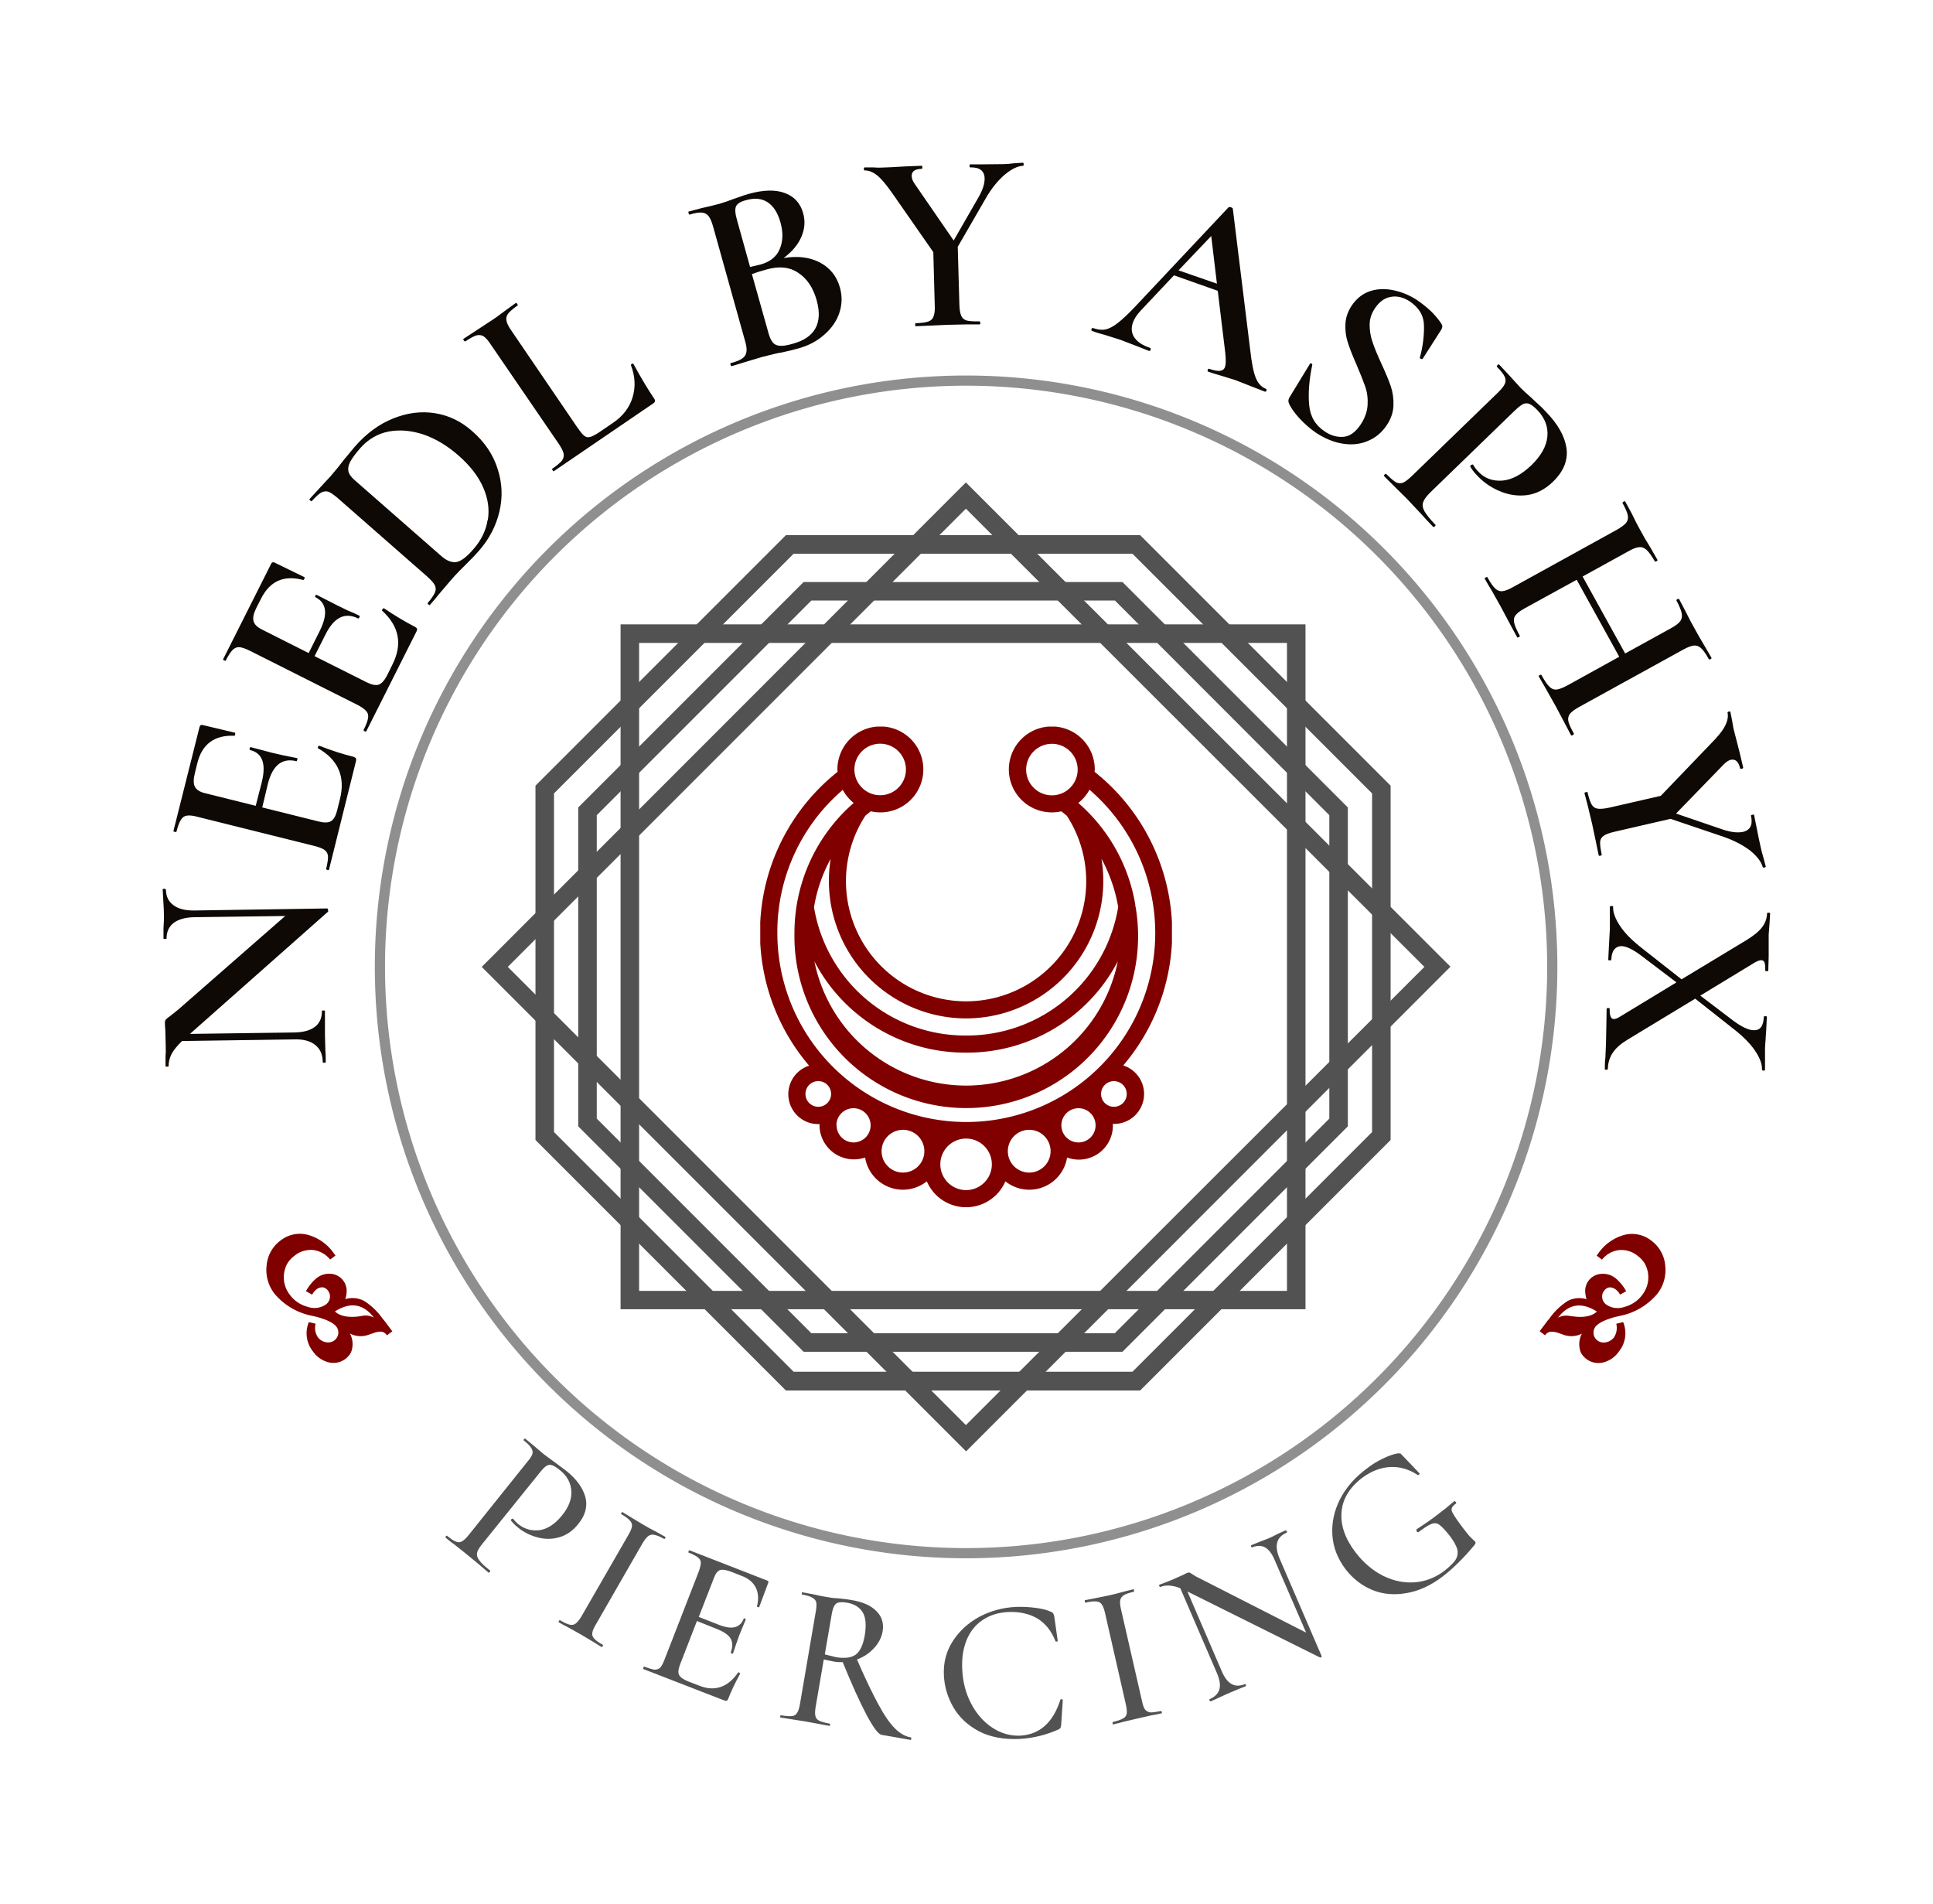 <?xml version="1.0" encoding="UTF-8"?>
<svg data-bbox="0.799 0.799 7.895 7.745" viewBox="0 0 9.494 9.349" xmlns="http://www.w3.org/2000/svg" data-type="color">
    <g>
        <path fill="#0e0904" d="M.807 4.365q.008 0 .008.003 0 .05.037.077.036.027.103.026l.651-.01q.004 0 .005.006.002.007 0 .01l-.678.6.513-.007q.066-.001.101-.028t.034-.078q0-.002.008-.002.007 0 .007.002v.118l.002.075q.002.02.002.058 0 .003-.007.004-.008 0-.008-.004 0-.054-.036-.083-.036-.03-.103-.028l-.552.008q-.037.036-.052.065-.014.028-.014.059 0 .002-.007.002-.008 0-.008-.002v-.05q.002-.017.001-.047l-.002-.08Q.81 5.042.81 5.021q0-.01.005-.015Q.82 5 .835 4.99l.04-.032.526-.46-.446.006q-.066.001-.102.028-.035.027-.035.077 0 .002-.007.002-.008 0-.008-.002v-.052q.003-.04.002-.067 0-.025-.003-.068l-.003-.055q0-.003.008-.003Zm.753-.695.004-.006.004-.002q.09.035.167.054.01.003.013.008.003.004 0 .015l-.132.531q0 .004-.008.002-.007-.002-.006-.006.01-.041.009-.062-.002-.02-.018-.031t-.053-.02l-.566-.141q-.036-.01-.055-.007-.019.002-.03.02-.012.018-.022.058-.001.004-.008.002Q.85 4.083.852 4.08l.128-.51q.003-.012.014-.01l.16.038q.002 0 .001.007 0 .007-.004.008-.147-.006-.182.135l-.012.049q-.011.044 0 .066.012.023.05.032l.249.062.03-.117q.033-.135-.058-.157-.003-.001-.002-.008.002-.007.006-.006l.106.028.057.013.065.013q.002.001 0 .008-.002.008-.004.007-.105-.026-.14.11l-.028.117.277.069q.04.01.06-.001.02-.012.03-.05l.015-.06q.04-.164-.107-.248-.003 0-.002-.006Zm.317-.676q.002-.004.005-.006t.004-.001q.08.054.15.09.01.005.012.01t-.003.015l-.246.489q-.002.003-.008 0-.007-.004-.005-.007.019-.038.022-.059.003-.02-.01-.034-.013-.015-.047-.032l-.521-.262q-.034-.017-.053-.019-.018-.002-.034.013-.015.015-.034.052-.001.004-.008 0-.007-.003-.005-.006l.236-.469q.005-.01.015-.006l.148.072q.002 0 0 .008-.002.006-.006.006-.142-.038-.207.092l-.023.045q-.02.04-.014.064.006.025.041.042l.23.116.054-.108q.062-.124-.02-.166-.004-.002-.001-.008t.006-.004l.098.05.053.026q.037.015.06.027.002 0-.001.008-.004.006-.006.005-.097-.048-.16.078l-.054.107.255.128q.038.019.06.012.02-.007.04-.043l.027-.055q.076-.15-.05-.265-.002 0 0-.005Zm.413-.224-.034.034q-.02.02-.044.048l-.058.068q-.015.02-.043.051-.001.002-.007-.003T2.1 2.962q.028-.033.036-.052.008-.018 0-.036-.01-.018-.038-.043l-.438-.384q-.029-.025-.046-.032-.018-.006-.037.004-.018.011-.046.042-.001.002-.007-.003t-.004-.007l.045-.049.06-.065q.033-.038.064-.079l.054-.065q.085-.097.188-.138.104-.042.205-.026.102.016.183.088.092.08.125.185.034.104.009.21t-.1.192q-.026.03-.063.066Zm.106-.217q.013-.078-.023-.16t-.122-.157q-.081-.071-.17-.102-.09-.03-.172-.015-.081.016-.139.081-.035.04-.049.066-.014.026-.01.047t.03.044l.427.374q.039.034.073.029.034-.005.084-.063.058-.066.07-.144Zm.443-.45q.019.029.032.038.013.01.03.004.016-.005.046-.025l.063-.043q.074-.05.097-.126.023-.076-.008-.157-.001-.004.004-.007.006-.003.008 0 .057.104.101.169.006.008.005.014 0 .005-.01.012l-.487.332q-.002.002-.006-.005-.004-.006-.002-.007.035-.024.048-.04.012-.017.008-.036-.005-.019-.026-.05l-.33-.482q-.02-.031-.036-.042-.016-.01-.036-.005-.02.006-.055.03-.002 0-.007-.005-.004-.007-.002-.008l.054-.035.076-.05q.032-.02.076-.054l.051-.037q.003-.002.008.005.004.006 0 .008-.033.023-.046.04-.012.017-.007.036.004.019.026.05l.325.477Zm1.188-.814q.075.04.098.122.018.063-.002.124-.02.061-.074.108-.052.047-.128.068-.035.01-.082.02-.016.002-.04.008l-.056.014-.087.026-.062.019q-.004 0-.006-.007t.001-.008q.04-.01.057-.023.017-.012.02-.031.004-.02-.007-.056l-.157-.562q-.01-.035-.022-.05-.013-.016-.034-.017-.02-.002-.06.01-.002 0-.004-.007-.002-.008 0-.008l.064-.017q.054-.012.087-.021.034-.01.07-.024l.032-.011q.018-.007.043-.014.108-.03.177-.004.07.026.09.1.016.057-.009.115t-.087.104q.103-.017.178.022Zm-.412-.276q-.009.02.005.068l.064.23.051-.012q.072-.02.095-.077.024-.057.003-.131-.02-.07-.063-.098-.043-.028-.106-.01-.039.01-.049.03Zm.396.461q-.026-.092-.09-.134-.063-.043-.155-.017-.044.012-.073.023l.083.295q.008.027.02.041.011.014.034.016.023.002.064-.01.164-.045.117-.214ZM5.028.807q0 .007-.003.007-.041.002-.093.046-.051.045-.091.115l-.137.237.008.282q.001.039.009.056.007.018.027.024.02.005.063.004.003 0 .004.008 0 .007-.004.007h-.064l-.092.002-.09.004-.068.003q-.002 0-.002-.007 0-.008.002-.008.043-.001.062-.008.02-.007.026-.025.008-.019.006-.057l-.007-.259-.2-.287q-.045-.065-.076-.09-.032-.025-.061-.024-.004 0-.004-.008 0-.007.004-.007h.041q.028.002.04.001.043-.001.121-.006l.078-.003q.003 0 .003.007 0 .008-.002.008-.052.001-.05.036 0 .018.016.04l.19.276.123-.214q.03-.053.029-.092Q4.834.82 4.765.822q-.003 0-.003-.008 0-.007.002-.007h.066l.097-.001q.021 0 .051-.004l.047-.003q.002 0 .003.008ZM6.22 1.918q-.002.007-.008.005l-.072-.028-.071-.028-.071-.022q-.042-.012-.064-.02-.005-.001-.002-.008.002-.008.007-.006.034.012.053.01.019-.002.025-.02.006-.018.001-.068l-.037-.305-.215-.076-.164.174q-.028.03-.038.059-.014.041.008.073.022.032.076.05.006.003.003.01t-.008.005l-.061-.024-.078-.03-.076-.024q-.039-.01-.064-.02-.006-.002-.003-.009.002-.007.008-.005.034.012.06.007.028-.006.061-.032.034-.026.087-.082l.457-.486q.004-.003.012 0 .009.003.009.007l.085.69q.011.1.028.141.017.041.049.053.006.002.003.009Zm-.43-.59.187.065-.028-.234-.16.168Zm.937.267q0 .043.014.084.014.042.043.105.032.069.047.113.015.045.013.095t-.033.096q-.036.054-.092.077-.055.024-.122.014-.066-.01-.132-.053-.044-.03-.083-.072-.039-.043-.052-.075-.005-.013.003-.027l.1-.164v-.001q.003-.004.008-.002.006.003.004.008-.023.11-.015.196.008.085.077.13.045.03.092.026t.085-.062q.03-.046.033-.094.003-.049-.012-.092-.015-.042-.044-.11-.029-.066-.042-.108-.013-.04-.011-.087.002-.047.03-.09.037-.055.093-.073.055-.017.116-.003.061.013.115.049.035.024.067.054.03.03.048.057.007.01.007.016 0 .007-.004.015l-.092.144q-.002.004-.009.001-.007-.002-.005-.007.021-.078.02-.153 0-.075-.07-.122-.048-.031-.094-.022-.045.008-.077.056-.026.039-.026.081Zm.263.871q-.007.02.006.044.014.025.054.067.003.002-.003.008-.005.005-.008.002-.036-.037-.055-.059l-.075-.08-.064-.063-.047-.047q-.003-.002.003-.008.005-.005.008-.002.03.03.047.04.018.009.036.002.017-.008.045-.035l.419-.406q.027-.026.035-.044.008-.017-.001-.036-.009-.019-.038-.048-.002-.003.003-.008.006-.006.008-.003l.045.048.06.066q.02.02.052.048l.03.028q.02.017.044.043.087.09.1.178.012.089-.067.165-.057.055-.125.065-.068.009-.133-.018-.064-.026-.11-.074-.025-.025-.037-.047-.003-.002.002-.007.003-.003.007-.004t.005.002q.01.018.027.035.045.047.116.042.07-.006.143-.076.071-.069.078-.14.007-.072-.05-.131-.021-.022-.037-.029-.015-.007-.032 0-.016.008-.043.034l-.413.4q-.029.029-.035.048Zm.735 1.144q-.007.003-.009 0l-.032-.061-.043-.081-.053-.094-.03-.052q-.002-.003.004-.007.007-.003.009 0 .023.042.039.057.016.016.035.014.019-.002.053-.02l.255-.141-.209-.378-.255.14q-.033.018-.045.034-.012.015-.007.038.005.022.028.064.001.002-.006.006-.006.003-.007.001l-.032-.059-.049-.092-.045-.08q-.013-.02-.034-.058-.001-.002.006-.006.006-.003.007-.001.022.04.038.055.016.016.036.014.02-.002.052-.02l.511-.282q.033-.019.045-.034.012-.015.008-.037-.005-.022-.026-.06-.001-.003.006-.007.006-.003.007-.001l.032.059q.025.052.041.08.021.04.053.091l.033.058q.001.002-.005.006-.007.003-.008.001-.023-.04-.04-.056t-.037-.014q-.02.001-.053.02l-.225.124.209.378.225-.124q.033-.018.045-.034.012-.015.008-.038t-.026-.064q-.002-.003.005-.007.006-.003.008 0l.028.053q.027.055.05.095.016.03.046.08l.035.06q.002.003-.005.007-.007.003-.008 0-.022-.04-.038-.054-.016-.015-.036-.013-.019.002-.052.02l-.51.281q-.034.019-.046.034-.012.016-.008.037.005.021.027.06.001.004-.005.008Zm.941.65q-.007.001-.008-.001-.01-.04-.063-.083-.055-.041-.13-.067l-.26-.088-.274.063q-.039.009-.054.02-.016.01-.018.03-.001.02.008.063 0 .003-.006.005-.008.002-.009-.002l-.013-.063-.019-.09-.021-.088-.017-.065q0-.002.007-.004.008-.002.008 0 .01.042.02.06.01.018.03.021.02.003.057-.005l.253-.058.242-.252q.056-.056.074-.092.018-.036.012-.064-.001-.004.006-.006.008-.001.008.002l.008.041.007.04.03.117.018.076q0 .003-.007.005-.007.001-.008-.001-.011-.05-.046-.043-.017.004-.036.024l-.233.24.234.08q.057.018.095.01.054-.013.039-.08 0-.003.007-.004.007-.002.008 0l.013.064q.01.053.02.096.004.02.013.05l.012.045q0 .002-.007.004Zm-.777.993q-.007 0-.007-.004 0-.036.003-.055l.003-.074.002-.102.001-.064q0-.004.008-.004t.007.004q-.001.05.02.05.012 0 .028-.01l.28-.17-.174-.132q-.06-.045-.096-.046-.022 0-.036.017-.013.017-.014.05 0 .003-.007.003-.008 0-.008-.003l.003-.061.005-.091v-.108q0-.004.008-.004t.008.004q-.002.04.034.094.035.053.11.111l.192.151.318-.192q.054-.033.077-.063.024-.031.025-.069 0-.004.008-.003.008 0 .007.004l-.003.051-.004.052v.108l-.002.07q0 .002-.007.002-.008 0-.008-.003.001-.025-.003-.038-.004-.013-.017-.013-.01 0-.029.01l-.27.164.162.123q.062.046.1.047.048.002.05-.066 0-.003.007-.003.008 0 .008.003l-.003.062-.006.09v.108q0 .005-.007.004-.008 0-.008-.004.002-.041-.035-.095-.037-.054-.113-.112l-.18-.142-.335.203q-.049.03-.07.063-.023.034-.024.079 0 .004-.008.004Z" data-color="1"/>
        <path fill="#525252" d="M2.343 7.627q-.003.017.011.035.014.02.053.05.002.002-.001.007-.004.005-.007.003L2.35 7.68l-.067-.055-.054-.043q-.016-.01-.041-.032-.002 0 .002-.006.004-.004.005-.003.028.023.044.029.016.007.03-.001.014-.008.032-.03l.29-.362q.02-.023.024-.038.004-.014-.006-.029-.009-.015-.037-.037-.002-.001.002-.006t.005-.003l.04.033.052.044.046.034.03.022.036.027q.073.059.092.127.018.068-.035.133-.04.05-.094.065-.053.015-.107 0-.053-.014-.095-.048-.022-.018-.034-.034-.002-.002 0-.006l.006-.003q.003-.002.004 0 .01.013.025.026.046.037.105.03.059-.009.11-.072.05-.061.046-.12-.003-.06-.055-.102-.023-.019-.037-.024-.014-.006-.028.001-.014.008-.033.032l-.287.356q-.02.025-.023.041Zm.566.392q-.002.016.01.028.011.013.042.03.002.002-.001.007t-.005.004l-.042-.026-.062-.037-.061-.034q-.017-.008-.046-.025-.002-.001.001-.006t.005-.004q.031.018.048.022.018.004.03-.006.013-.01.028-.035l.231-.401q.015-.026.017-.041.002-.015-.01-.028-.012-.014-.043-.032-.002 0 .001-.006.003-.005.005-.004l.044.027.06.036q.025.015.064.035l.043.024q.002 0-.001.006-.003.005-.005.004-.03-.017-.048-.02-.018-.004-.03.006-.013.01-.028.035l-.23.4q-.015.025-.017.041Zm.72.193.005.004.001.003q-.035.064-.058.122-.003.008-.007.01t-.013-.001l-.397-.154q-.002-.002 0-.007.002-.006.005-.005.033.013.05.015.017 0 .028-.01.01-.012.021-.04l.168-.432q.01-.028.01-.043 0-.015-.014-.026-.013-.011-.046-.024-.002 0 0-.007.002-.005.005-.004l.38.148q.01.003.006.012l-.044.118q0 .003-.006.001-.005-.001-.005-.004.013-.054-.006-.092-.02-.039-.068-.057l-.048-.019q-.04-.016-.06-.01-.018.007-.03.04l-.074.19.102.04q.048.018.076.01.03-.008.043-.042 0-.002.005 0t.005.004l-.032.078-.015.042-.016.048h-.007q-.005-.003-.004-.005.015-.04 0-.068Q3.573 8.02 3.523 8l-.1-.04-.083.214q-.013.034-.005.05.008.018.046.033l.06.023q.054.02.101.003.047-.017.083-.07 0-.002.004 0Zm.847.326q-.001.006-.003.006l-.143-.025q-.024-.004-.075-.1-.05-.095-.116-.257-.024.001-.045-.003l-.048-.01-.04.233q-.005.03-.001.045.003.015.019.023.015.007.05.014.004 0 .003.006t-.004.005l-.048-.009-.071-.013-.07-.011-.05-.008q-.003 0-.002-.006t.004-.005q.036.006.053.004.018-.002.026-.016.009-.013.014-.043l.078-.456q.005-.03.002-.044-.004-.015-.02-.023-.015-.009-.05-.015-.002 0-.001-.006 0-.006.003-.005l.049.009q.043.01.069.014l.033.005.028.002q.033.003.062.008.084.014.123.055.04.04.03.099-.008.046-.043.083-.034.037-.083.055.061.14.105.22.043.08.081.118.038.038.08.045.002 0 0 .006Zm-.368-.4q.063.01.095-.013.032-.024.044-.093.013-.077-.01-.115-.024-.038-.077-.047-.025-.004-.04-.001-.014.002-.022.016-.008.013-.013.042l-.034.197.057.014Zm.975-.243q.05.006.079.02.008.003.01.007.004.005.006.015l.017.12q0 .004-.005.004-.005.001-.006-.002-.03-.076-.09-.112-.061-.035-.144-.031-.073.004-.125.04-.053.036-.078.099-.025.062-.021.142.004.093.044.169.04.076.104.118.064.042.137.039.143-.008.197-.176 0-.003.004-.003l.005.001q.003 0 .003.003l-.008.121q-.001.012-.004.016-.002.004-.01.008-.09.04-.187.046-.12.006-.204-.038-.083-.045-.125-.118-.042-.073-.046-.155-.005-.093.043-.168.048-.075.13-.12.083-.044.178-.049.046-.002.096.004Zm.541.5q.01.012.027.014.017 0 .052-.007.002 0 .003.005.002.006 0 .006-.032.008-.05.01l-.07.016-.068.016-.05.013q-.002 0-.004-.006l.001-.006q.035-.008.05-.017.016-.008.019-.024.002-.015-.004-.044l-.103-.452q-.007-.03-.016-.041-.009-.013-.027-.014-.018-.002-.053.006-.002 0-.003-.005v-.007l.052-.01.068-.014q.029-.006.071-.018l.048-.012q.002 0 .003.006v.006q-.035.008-.05.017-.015.01-.018.025-.003.016.004.045l.103.45q.006.029.015.042Zm.696-.876q.002.006 0 .007-.076.032-.035.128l.207.48-.003.004q-.004.002-.006.001l-.651-.324.168.39q.021.05.05.065.027.015.064 0 .003-.002.005.003.002.006 0 .007l-.038.015-.047.02-.049.022q-.013.007-.04.018-.002 0-.004-.005-.003-.005 0-.006.039-.017.048-.048.009-.031-.012-.08l-.18-.417q-.058-.023-.098-.006-.002.002-.005-.004-.002-.005 0-.007l.037-.014.032-.013.047-.021.02-.01q.008-.003.013-.002l.016.01q.014.01.036.02l.52.265-.153-.353q-.02-.049-.048-.065t-.065 0q-.001.001-.004-.004-.002-.006 0-.007l.037-.015.047-.018q.017-.007.047-.023l.038-.017q.003-.001.006.004Zm.588.304q-.09.016-.167-.015-.078-.032-.132-.102-.059-.078-.065-.167-.006-.09.037-.176.044-.086.13-.15.038-.03.08-.05.041-.02.073-.026h.014l.01.01.084.088q.002.003-.002.006-.004.004-.007.002-.065-.043-.136-.039-.071.004-.138.054-.093.072-.1.168-.008.096.068.196.06.078.136.116.077.038.156.032.079-.006.146-.057.038-.03.053-.052.015-.023.01-.051-.007-.028-.038-.069-.032-.04-.05-.053-.017-.013-.038-.005-.021.007-.064.04-.004.003-.01-.003l-.001-.006V7.51q.068-.044.107-.075.038-.028.078-.063h.004l.004.003q.005.006 0 .009-.017.012-.02.024-.003.011.01.03.011.02.046.066.027.036.041.049l.018.017q.003.005.002.007 0 .003-.005.01-.08.096-.157.155-.087.066-.177.081Z" data-color="2"/>
        <g clip-path="url(&quot;#9c2637ce-3ca5-4624-9294-5d7069589abd&quot;)" transform="translate(2.366 2.369)">
            <g clip-path="url(&quot;#8ca54549-d927-40f9-9707-47718ad95c0f&quot;)">
                <path fill-rule="evenodd" fill="#525252" d="M1.532.35.355 1.527V3.19l1.177 1.177h1.664L4.373 3.19V1.527L3.196.35ZM3.234.259h-1.74l-1.23 1.23v1.74l1.23 1.23h1.74l1.23-1.23v-1.74Z" data-color="2"/>
            </g>
            <g clip-path="url(&quot;#8ca54549-d927-40f9-9707-47718ad95c0f&quot;)">
                <path fill-rule="evenodd" fill="#525252" d="M1.619.58.565 1.634v1.49l1.054 1.054h1.49l1.054-1.054v-1.49L3.11.58ZM3.147.489H1.581L.474 1.596v1.566l1.107 1.107h1.566l1.107-1.107V1.596Z" data-color="2"/>
            </g>
            <g clip-path="url(&quot;#8ca54549-d927-40f9-9707-47718ad95c0f&quot;)">
                <path fill-rule="evenodd" fill="#525252" d="M3.955.788H.773V3.97h3.182ZM.682.697V4.06h3.364V.697Z" data-color="2"/>
            </g>
            <g clip-path="url(&quot;#8ca54549-d927-40f9-9707-47718ad95c0f&quot;)">
                <path fill-rule="evenodd" fill="#525252" d="M4.63 2.379 2.378.129l-2.25 2.25 2.25 2.25ZM2.378 0 0 2.379l2.379 2.379 2.379-2.38Z" data-color="2"/>
            </g>
            <g clip-path="url(&quot;#0eca05e2-3ed7-43a9-983c-341d25c7b83a&quot;)">
                <path fill="#800000" d="M3.15 2.864a1.007 1.007 0 0 0-.14-1.443l.001-.011a.211.211 0 1 0-.164.205l.027.022a.59.59 0 1 1-.99 0 .703.703 0 0 1 .027-.022.211.211 0 1 0-.164-.205l.001.011a1.007 1.007 0 0 0-.14 1.443.147.147 0 0 0 .045.287l.006-.001v.007a.169.169 0 0 0 .224.158.188.188 0 0 0 .303.117.21.21 0 0 0 .386 0 .188.188 0 0 0 .303-.117.167.167 0 0 0 .225-.158l-.001-.007h.006a.147.147 0 0 0 .046-.287ZM2.674 1.41a.126.126 0 1 1 .253 0 .126.126 0 0 1-.253 0Zm-.295 1.222a.675.675 0 0 0 .665-.784c.04.074.068.154.082.237a.753.753 0 0 1-.747.631.753.753 0 0 1-.747-.63.752.752 0 0 1 .082-.238.675.675 0 0 0 .665.784Zm.745-.28a.76.76 0 0 1-1.49 0c.145.277.433.45.745.448.312.002.6-.171.745-.448ZM1.957 1.283a.126.126 0 1 1 0 .253.126.126 0 0 1 0-.253Zm-.184.226a.21.21 0 0 0 .054.065.845.845 0 0 0-.291.636.844.844 0 1 0 1.678-.11c0-.008-.003-.015-.004-.023v-.004a.846.846 0 0 0-.28-.499.21.21 0 0 0 .055-.065.928.928 0 1 1-1.533.701.918.918 0 0 1 .321-.7ZM1.59 3.003a.063.063 0 1 1 .019.045.063.063 0 0 1-.019-.045Zm.152.154a.084.084 0 1 1 .085.084.084.084 0 0 1-.084-.084Zm.327.232a.105.105 0 1 1 0-.21.105.105 0 0 1 0 .21Zm.31.086a.126.126 0 1 1 0-.253.126.126 0 0 1 0 .253Zm.31-.086a.105.105 0 1 1 0-.21.105.105 0 0 1 0 .21Zm.242-.148a.084.084 0 1 1 0-.168.084.084 0 0 1 0 .168Zm.174-.175a.063.063 0 1 1 0-.126.063.063 0 0 1 0 .126Z" data-color="3"/>
            </g>
        </g>
        <path fill="#8f8f8f" d="M1.841 4.748a2.904 2.904 0 0 1 5.808 0 2.904 2.904 0 0 1-5.808 0Zm.05 0a2.854 2.854 0 0 0 5.708 0 2.854 2.854 0 0 0-5.708 0Z" data-color="4"/>
        <g clip-path="url(&quot;#41be8603-2b11-4a64-b057-4b740d7ef12a&quot;)" transform="rotate(-126.869 .992 4.591)">
            <path fill="#800000" d="M-1.054 4.17a.325.325 0 0 0 .13-.02.123.123 0 0 0 .063-.069.12.12 0 0 0 .036.035A.084.084 0 0 0-.72 4.1a.099.099 0 0 0 .026-.07.216.216 0 0 0-.02-.08l-.032.014c.005.01.007.02.008.03a.047.047 0 0 1-.01.033.038.038 0 0 1-.03.011.045.045 0 0 1-.033-.014.049.049 0 0 1-.014-.035.099.099 0 0 1 .044-.078.158.158 0 0 1 .1-.035.14.14 0 0 1 .13.081c.007.017.01.034.01.052a.127.127 0 0 1-.032.09.126.126 0 0 1-.088.039v.033h.011a.23.23 0 0 0 .151-.047A.153.153 0 0 0-.44 4a.17.17 0 0 0-.056-.128.19.19 0 0 0-.136-.053.32.32 0 0 0-.194.08l-.02.017c-.042.033-.075.049-.098.049a.048.048 0 0 1-.047-.048.051.051 0 0 1 .018-.039.063.063 0 0 1 .043-.017.084.084 0 0 1 .06.031l.026-.022a.142.142 0 0 0-.127-.07.132.132 0 0 0-.09.03.098.098 0 0 0-.029.11c.004.01.01.018.018.026a.11.11 0 0 0 .062.032.114.114 0 0 0-.061.074l-.006.018a.099.099 0 0 1-.019.038.04.04 0 0 1-.03.01v.033h.072Zm.034-.03a.087.087 0 0 0 .044-.043l.005-.01c.028-.05.059-.077.092-.083-.007.09-.054.135-.141.135Z" data-color="3"/>
        </g>
        <g clip-path="url(&quot;#304646cd-72e4-473b-bb00-8738a4001b12&quot;)" transform="scale(1 -1) rotate(53.131 17.088 1.181)">
            <path fill="#800000" d="M5.27 4.17a.325.325 0 0 0 .13-.02.123.123 0 0 0 .062-.069c.01.014.022.026.036.035a.084.084 0 0 0 .106-.017.099.099 0 0 0 .026-.07.216.216 0 0 0-.02-.08l-.031.014c.004.01.007.02.007.03a.047.047 0 0 1-.01.033.038.038 0 0 1-.03.011.045.045 0 0 1-.033-.014.049.049 0 0 1-.014-.035.099.099 0 0 1 .044-.078.158.158 0 0 1 .1-.035.14.14 0 0 1 .13.081c.007.017.01.034.01.052a.127.127 0 0 1-.032.09.126.126 0 0 1-.088.039v.033h.011a.23.23 0 0 0 .151-.047A.153.153 0 0 0 5.883 4a.17.17 0 0 0-.056-.128.19.19 0 0 0-.135-.053.32.32 0 0 0-.195.08l-.02.017c-.042.033-.075.049-.098.049a.048.048 0 0 1-.047-.048.051.051 0 0 1 .018-.039.063.063 0 0 1 .043-.017.084.084 0 0 1 .06.031l.027-.022a.142.142 0 0 0-.128-.07.132.132 0 0 0-.09.03.098.098 0 0 0-.029.11c.004.01.01.018.018.026a.11.11 0 0 0 .062.032.114.114 0 0 0-.06.074l-.006.018a.099.099 0 0 1-.02.038.04.04 0 0 1-.029.01v.033h.071Zm.033-.03a.087.087 0 0 0 .044-.043l.006-.01c.027-.05.058-.077.091-.083-.007.09-.054.135-.141.135Z" data-color="3"/>
        </g>
        <defs>
            <clipPath id="9c2637ce-3ca5-4624-9294-5d7069589abd">
                <path d="M0 0h4.758v4.758H0Z"/>
            </clipPath>
            <clipPath id="8ca54549-d927-40f9-9707-47718ad95c0f">
                <path d="M0 0h4.758v4.758H0Z"/>
            </clipPath>
            <clipPath id="0eca05e2-3ed7-43a9-983c-341d25c7b83a">
                <path d="M1.368 1.199H3.39v2.36H1.368Z"/>
            </clipPath>
            <clipPath id="41be8603-2b11-4a64-b057-4b740d7ef12a">
                <path d="M-1.182 3.599h.799v.799h-.8Z"/>
            </clipPath>
            <clipPath id="304646cd-72e4-473b-bb00-8738a4001b12">
                <path d="M5.14 3.599h.8v.799h-.8Z"/>
            </clipPath>
        </defs>
    </g>
</svg>
